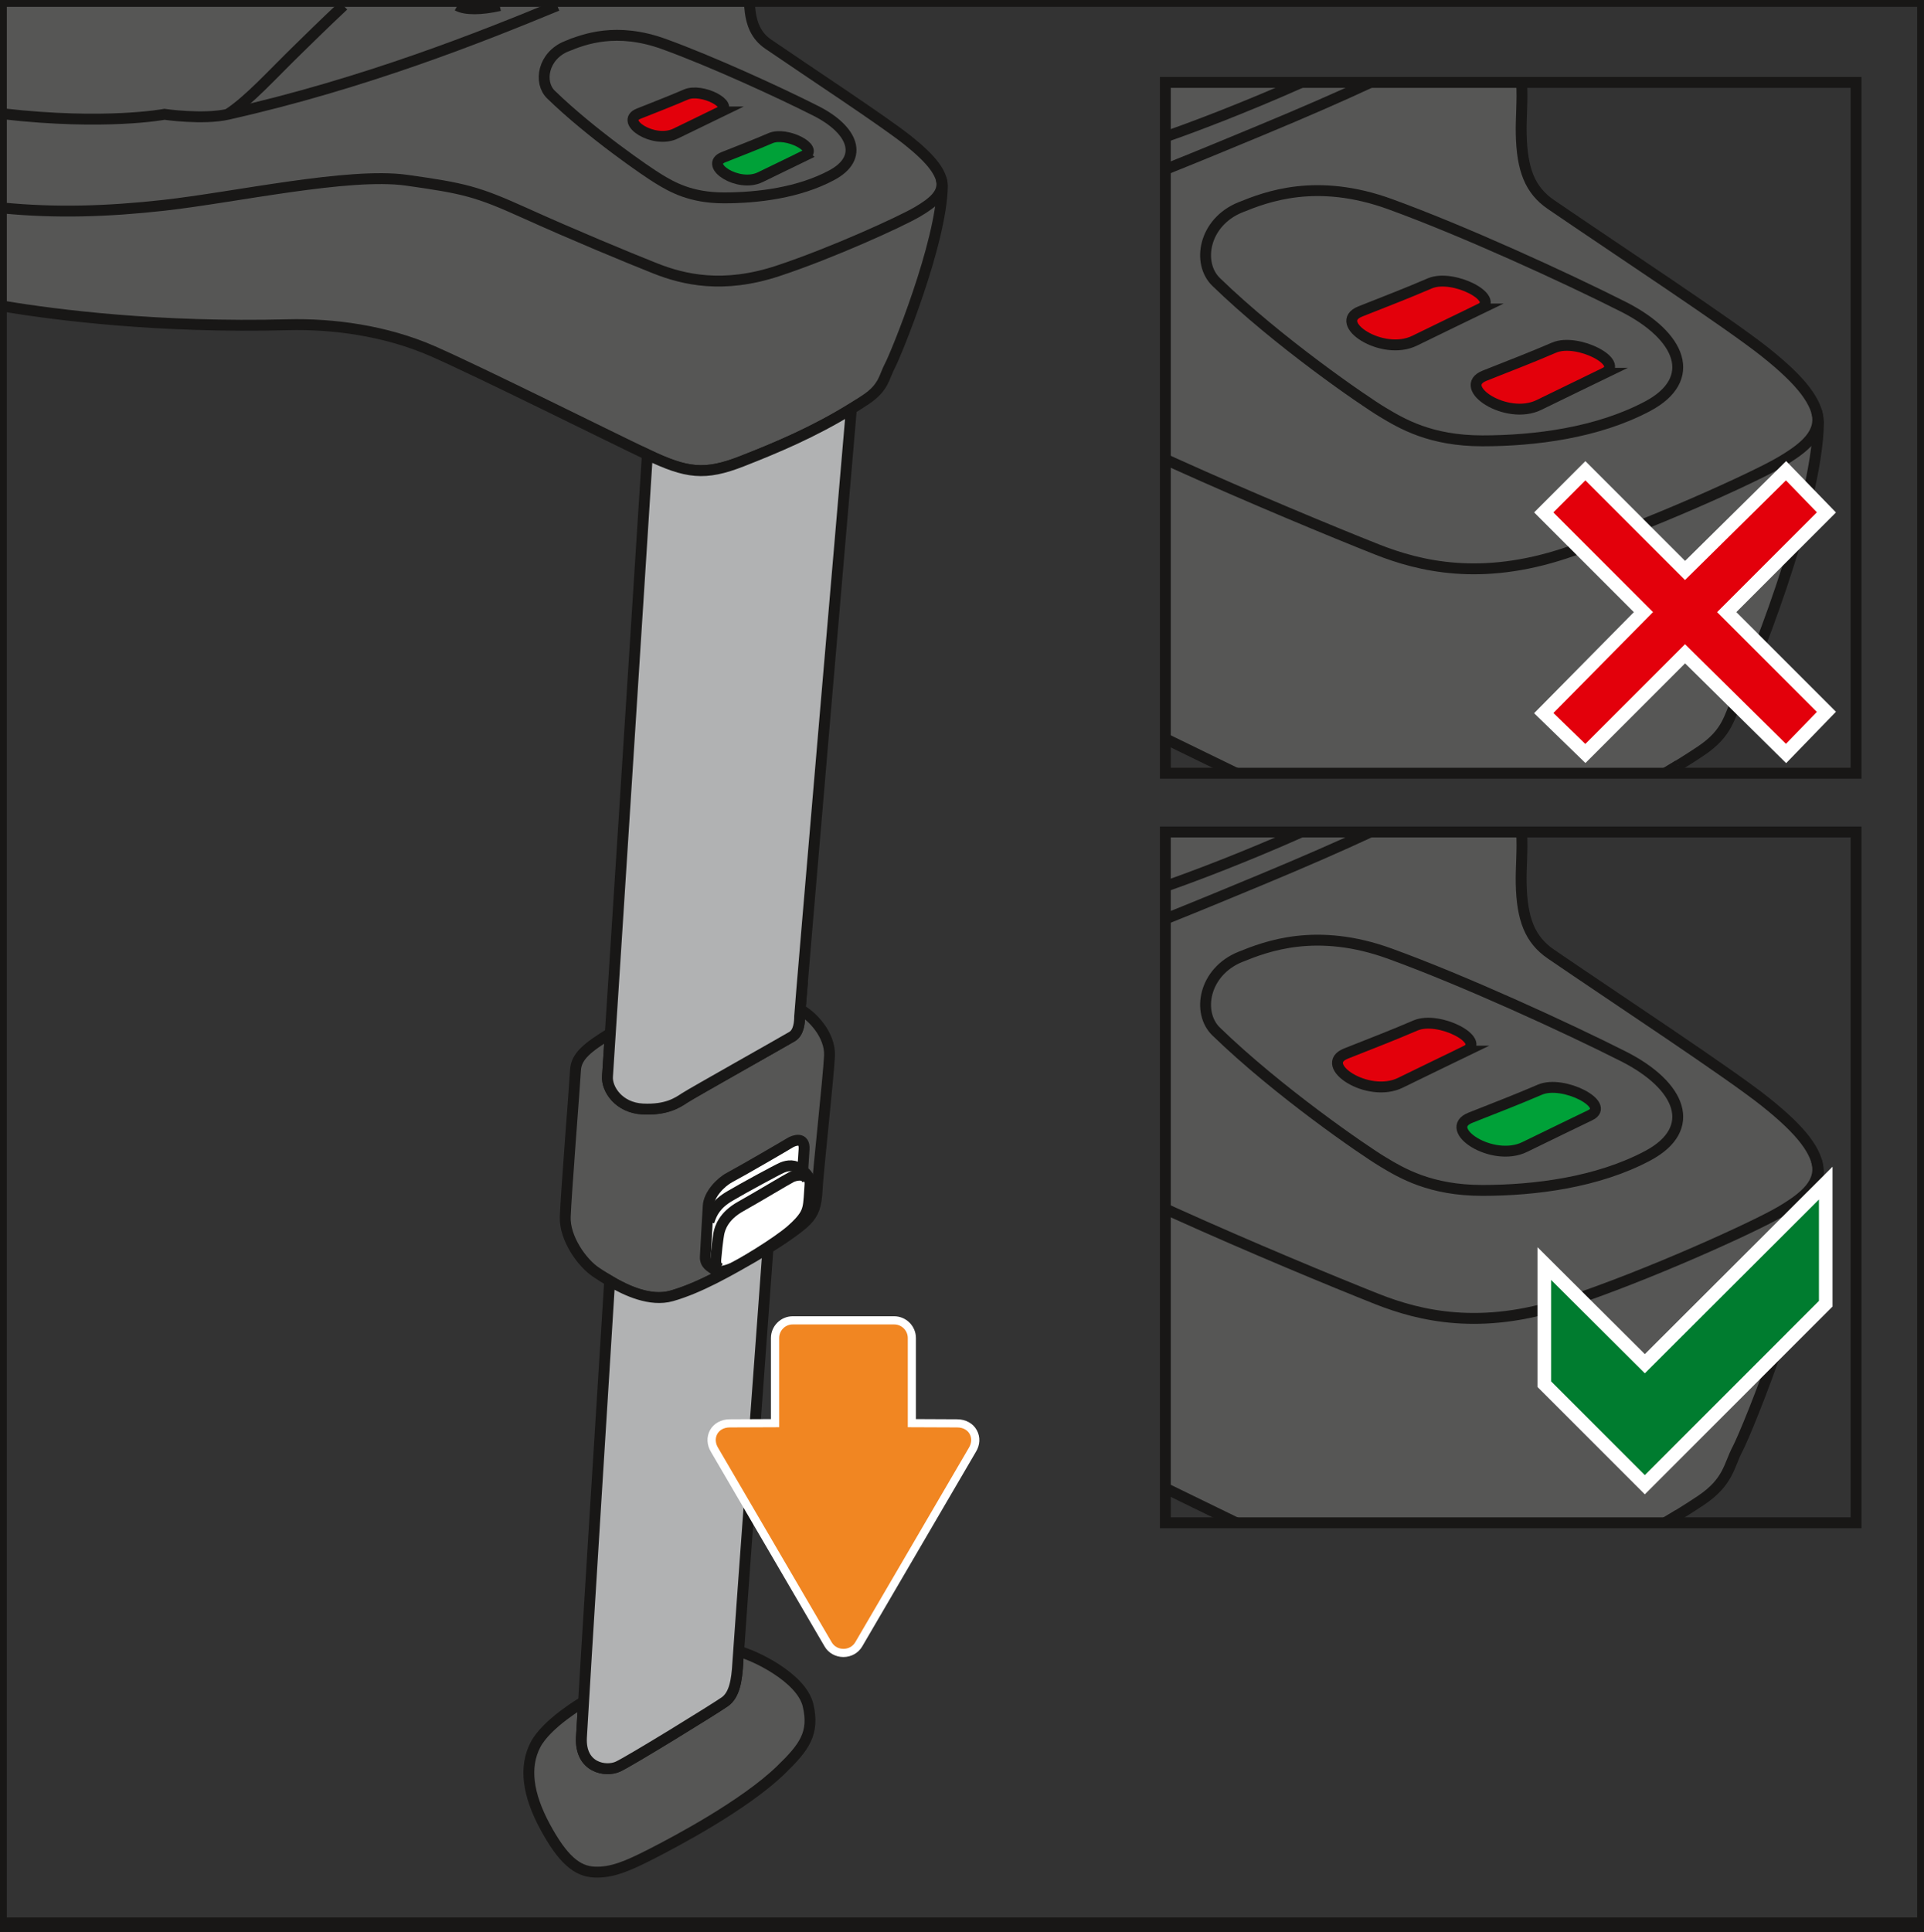<?xml version="1.0" encoding="UTF-8"?>
<!DOCTYPE svg PUBLIC "-//W3C//DTD SVG 1.1//EN" "http://www.w3.org/Graphics/SVG/1.1/DTD/svg11.dtd">
<!-- Creator: CorelDRAW 2018 (64-Bit) -->
<svg xmlns="http://www.w3.org/2000/svg" xml:space="preserve" width="24.945mm" height="25.045mm" version="1.1" style="shape-rendering:geometricPrecision; text-rendering:geometricPrecision; image-rendering:optimizeQuality; fill-rule:evenodd; clip-rule:evenodd"
viewBox="0 0 482.66 484.59"
 xmlns:xlink="http://www.w3.org/1999/xlink">
 <rect x="0" y="0" width="482.66" height="484.59" fill="#333333" stroke="none"/>
 <defs>
  <style type="text/css">
   <![CDATA[
    .str3 {stroke:#181716;stroke-width:1.71;stroke-miterlimit:4}
    .str1 {stroke:#181716;stroke-width:2.73;stroke-miterlimit:10}
    .str0 {stroke:#181716;stroke-width:3.41;stroke-miterlimit:10}
    .str2 {stroke:white;stroke-width:3.41;stroke-miterlimit:10}
    .fil0 {fill:none;fill-rule:nonzero}
    .fil5 {fill:#007C2F;fill-rule:nonzero}
    .fil6 {fill:#00A138;fill-rule:nonzero}
    .fil1 {fill:#565655;fill-rule:nonzero}
    .fil2 {fill:#B1B2B3;fill-rule:nonzero}
    .fil4 {fill:#E3000B;fill-rule:nonzero}
    .fil7 {fill:#F18622;fill-rule:nonzero}
    .fil3 {fill:white;fill-rule:nonzero}
   ]]>
  </style>
 </defs>
 <g id="Слой_x0020_1">
  <line class="fil0 str0" x1="-0" y1="482.88" x2="482.66" y2= "482.88" />
  <path class="fil1" d="M188.04 1.4c0.34,4.69 1.68,7.62 4.75,9.72 10.27,7.04 29,19.33 34.97,24.1 5.97,4.77 8.53,8.14 8.65,11.38 -0.19,14.37 -11.7,42.42 -13.17,45.15 -1.46,2.74 -1.46,5.41 -6.03,8.46 -10.88,7.26 -21.62,11.77 -31.04,15.45 -9.41,3.69 -13.92,3.05 -23.79,-1.65 -9.85,-4.7 -41.81,-20.64 -53.73,-25.88 -11.92,-5.25 -25.28,-6.96 -36.35,-6.68 -32.38,0.84 -58.09,-2.42 -71.46,-4.65l0 -75.4 187.19 0z"/>
  <path class="fil0 str1" d="M188.04 1.4c0.34,4.69 1.68,7.62 4.75,9.72 10.27,7.04 29,19.33 34.97,24.1 5.97,4.77 8.53,8.14 8.65,11.38 -0.19,14.37 -11.7,42.42 -13.17,45.15 -1.46,2.74 -1.46,5.41 -6.03,8.46 -10.88,7.26 -21.62,11.77 -31.04,15.45 -9.41,3.69 -13.92,3.05 -23.79,-1.65 -9.85,-4.7 -41.81,-20.64 -53.73,-25.88 -11.92,-5.25 -25.28,-6.96 -36.35,-6.68 -32.38,0.84 -58.09,-2.42 -71.46,-4.65"/>
  <path class="fil1" d="M200.72 253.19c-0.09,1.05 -0.14,1.64 -0.14,1.73 0,1.29 -0.14,4.02 -1.86,5.06 -1.73,1.04 -25.17,14.22 -26.97,15.41 -1.8,1.18 -4.49,3.05 -10.53,2.76 -6.03,-0.29 -9.09,-5.03 -8.83,-8.19 0.04,-0.48 0.29,-4.42 0.7,-10.78 -5.57,3.47 -8.53,5.67 -8.72,9.24 -0.19,3.59 -2.39,31.44 -2.57,36.78 -0.19,5.34 4.15,11.54 7.77,13.93 3.63,2.39 11.83,7.92 18.89,5.92 7.07,-2.01 14.51,-6.34 20.51,-9.77 6.01,-3.44 11.4,-7.16 13.26,-9.06 1.86,-1.91 2.58,-3.77 2.76,-7.87 0.19,-4.1 2.86,-28.29 3.1,-33.54 0.24,-5.24 -4.41,-10.09 -7.38,-11.6z"/>
  <path class="fil0 str1" d="M200.72 253.19c-0.09,1.05 -0.14,1.64 -0.14,1.73 0,1.29 -0.14,4.02 -1.86,5.06 -1.73,1.04 -25.17,14.22 -26.97,15.41 -1.8,1.18 -4.49,3.05 -10.53,2.76 -6.03,-0.29 -9.09,-5.03 -8.83,-8.19 0.04,-0.48 0.29,-4.42 0.7,-10.78 -5.57,3.47 -8.53,5.67 -8.72,9.24 -0.19,3.59 -2.39,31.44 -2.57,36.78 -0.19,5.34 4.15,11.54 7.77,13.93 3.63,2.39 11.83,7.92 18.89,5.92 7.07,-2.01 14.51,-6.34 20.51,-9.77 6.01,-3.44 11.4,-7.16 13.26,-9.06 1.86,-1.91 2.58,-3.77 2.76,-7.87 0.19,-4.1 2.86,-28.29 3.1,-33.54 0.24,-5.24 -4.41,-10.09 -7.38,-11.6z"/>
  <path class="fil1" d="M185.23 414.2c-0.1,1.39 -0.12,2.47 -0.14,2.9 -0.25,4.38 -0.83,8.01 -3.24,9.73 -2.42,1.72 -23.78,14.88 -26.83,16.28 -3.06,1.39 -9.54,0.31 -9.16,-7.32 0.07,-1.3 0.27,-4.77 0.52,-8.94 0,0 -9.3,5.39 -12.09,10.85 -2.81,5.47 -1.97,12.33 2.48,20.54 4.45,8.2 8.01,11.13 12.33,11.32 4.33,0.2 8.27,-1.46 14.24,-4.51 5.98,-3.05 23.38,-12.22 32.5,-21.05 5.98,-5.78 8.52,-9.28 6.87,-16.28 -1.65,-6.99 -13.72,-12.69 -17.47,-13.52z"/>
  <path class="fil0 str1" d="M185.23 414.2c-0.1,1.39 -0.12,2.47 -0.14,2.9 -0.25,4.38 -0.83,8.01 -3.24,9.73 -2.42,1.72 -23.78,14.88 -26.83,16.28 -3.06,1.39 -9.54,0.31 -9.16,-7.32 0.07,-1.3 0.27,-4.77 0.52,-8.94 0,0 -9.3,5.39 -12.09,10.85 -2.81,5.47 -1.97,12.33 2.48,20.54 4.45,8.2 8.01,11.13 12.33,11.32 4.33,0.2 8.27,-1.46 14.24,-4.51 5.98,-3.05 23.38,-12.22 32.5,-21.05 5.98,-5.78 8.52,-9.28 6.87,-16.28 -1.65,-6.99 -13.72,-12.69 -17.47,-13.52z"/>
  <path class="fil0 str1" d="M139.78 1.4c-18.65,7.71 -48.31,19.57 -82.63,27.27 -6.23,1.4 -15.9,0 -15.9,0 0,0 -14.69,2.81 -40.4,-0.12"/>
  <path class="fil0 str1" d="M57.15 28.67c5.41,-3.56 10.93,-9.79 17.87,-16.54 2.24,-2.18 6.17,-6.07 11.14,-10.73"/>
  <path class="fil0 str1" d="M114.75 1.4c1.92,1.08 5.94,1.06 10.6,0"/>
  <path class="fil0 str1" d="M142.19 11.58c4.27,-1.73 12.4,-4.87 24.38,-0.53 11.97,4.34 28.61,11.97 38.06,16.74 9.45,4.76 12.21,11.78 4.01,16.16 -8.21,4.4 -18.51,5.68 -27,5.68 -8.49,0 -13.17,-2.81 -16.27,-4.67 -3.1,-1.86 -17.11,-11.5 -27.14,-21.23 -3.15,-3.05 -2.05,-9.73 3.96,-12.16z"/>
  <path class="fil0 str1" d="M0.85 52.18c13.14,1.26 25.89,0.91 40.21,-0.68 17.74,-1.97 46.42,-8.33 60.92,-6.3 14.5,2.04 17.68,2.81 29.64,8.21 11.95,5.41 25.75,11.13 32.81,13.93 7.06,2.79 16.98,5.14 30.65,0.63 13.67,-4.51 30.9,-12.39 35.04,-14.82 4.13,-2.42 6.98,-4.8 5.97,-8.34"/>
  <path class="fil2" d="M213.58 102.55c-9.62,5.91 -19.04,9.84 -27.4,13.12 -9.41,3.69 -13.92,3.05 -23.78,-1.65 0,0 -9.75,152.78 -10,155.94 -0.25,3.16 2.81,7.9 8.84,8.2 6.03,0.29 8.72,-1.59 10.52,-2.77 1.8,-1.19 25.24,-14.36 26.97,-15.41 1.73,-1.04 1.87,-3.76 1.87,-5.06 0,-1.29 12.98,-152.37 12.98,-152.37z"/>
  <path class="fil0 str1" d="M213.58 102.55c-9.62,5.91 -19.04,9.84 -27.4,13.12 -9.41,3.69 -13.92,3.05 -23.78,-1.65 0,0 -9.75,152.78 -10,155.94 -0.25,3.16 2.81,7.9 8.84,8.2 6.03,0.29 8.72,-1.59 10.52,-2.77 1.8,-1.19 25.24,-14.36 26.97,-15.41 1.73,-1.04 1.87,-3.76 1.87,-5.06 0,-1.29 12.98,-152.37 12.98,-152.37z"/>
  <path class="fil2" d="M192.67 312.92c0,0 -7.33,99.78 -7.58,104.18 -0.25,4.38 -0.83,8.01 -3.24,9.73 -2.42,1.71 -23.78,14.88 -26.84,16.28 -3.05,1.39 -9.54,0.31 -9.15,-7.32 0.38,-7.62 7.08,-114.53 7.08,-114.53 4.17,2.46 10.25,5.28 15.54,3.78 7.06,-2.01 14.5,-6.34 20.51,-9.78 1.35,-0.78 2.43,-1.56 3.69,-2.34z"/>
  <path class="fil0 str1" d="M192.67 312.92c0,0 -7.33,99.78 -7.58,104.18 -0.25,4.38 -0.83,8.01 -3.24,9.73 -2.42,1.71 -23.78,14.88 -26.84,16.28 -3.05,1.39 -9.54,0.31 -9.15,-7.32 0.38,-7.62 7.08,-114.53 7.08,-114.53 4.17,2.46 10.25,5.28 15.54,3.78 7.06,-2.01 14.5,-6.34 20.51,-9.78 1.35,-0.78 2.43,-1.56 3.69,-2.34z"/>
  <path class="fil3" d="M182.98 295.37c3.13,-1.67 13.97,-7.97 15.11,-8.68 1.14,-0.72 3.86,-1.63 3.62,1.62 -0.23,3.24 -0.33,5.39 -0.33,5.39 0,0 1.96,1.1 1.82,3.39 -0.15,2.29 -0.24,4.53 -0.52,5.72 -0.29,1.2 -0.69,2.67 -4.25,5.78 -3.56,3.1 -12.99,8.82 -15.15,9.67 -2.15,0.83 -3.26,0.76 -4.07,0.16 -0.81,-0.6 -2.35,-1.25 -2.27,-3.16 0.07,-1.92 0.57,-9.78 0.72,-12.72 0.14,-2.94 3.13,-6.01 5.32,-7.17z"/>
  <path class="fil0 str1" d="M182.98 295.37c3.13,-1.67 13.97,-7.97 15.11,-8.68 1.14,-0.72 3.86,-1.63 3.62,1.62 -0.23,3.24 -0.33,5.39 -0.33,5.39 0,0 1.96,1.1 1.82,3.39 -0.15,2.29 -0.24,4.53 -0.52,5.72 -0.29,1.2 -0.69,2.67 -4.25,5.78 -3.56,3.1 -12.99,8.82 -15.15,9.67 -2.15,0.83 -3.26,0.76 -4.07,0.16 -0.81,-0.6 -2.35,-1.25 -2.27,-3.16 0.07,-1.92 0.57,-9.78 0.72,-12.72 0.14,-2.94 3.13,-6.01 5.32,-7.17z"/>
  <path class="fil0 str1" d="M180.51 318.14c-0.79,-0.58 -1.03,-0.96 -0.94,-2.33 0.1,-1.36 0.46,-4.78 0.74,-6.32 0.29,-1.53 1.24,-4.5 5.48,-6.87 4.24,-2.37 11.51,-6.76 12.69,-7.35 1.17,-0.6 3.92,-1.1 4.05,1.11"/>
  <path class="fil0 str1" d="M177.85 306.44c0.72,-2.37 1.89,-4.47 5.22,-6.43 3.32,-1.97 11.83,-6.59 13.16,-7.16 1.35,-0.57 3.19,-0.81 4.91,0.66"/>
  <path class="fil1" d="M381.71 20.67c0.29,4.7 -0.19,8.8 -0.09,13 0.2,8.81 2.15,14 7.44,17.62 15.81,10.83 44.63,29.75 53.82,37.09 9.2,7.34 13.11,12.53 13.31,17.52 -0.29,22.12 -18.01,65.28 -20.26,69.48 -2.24,4.21 -2.24,8.32 -9.3,13.02 -2.97,1.98 -5.92,3.82 -8.87,5.55l-107.63 0c-5.84,-2.86 -11.89,-5.81 -17.8,-8.67l0 -164.6 89.37 0z"/>
  <path class="fil0 str1" d="M381.71 20.67c0.29,4.7 -0.19,8.8 -0.09,13 0.2,8.81 2.15,14 7.44,17.62 15.81,10.83 44.63,29.75 53.82,37.09 9.2,7.34 13.11,12.53 13.31,17.52 -0.29,22.12 -18.01,65.28 -20.26,69.48 -2.24,4.21 -2.24,8.32 -9.3,13.02 -2.97,1.98 -5.92,3.82 -8.87,5.55m-107.63 0c-5.84,-2.86 -11.89,-5.81 -17.8,-8.67"/>
  <path class="fil0 str1" d="M343.81 20.67c-7.69,3.58 -16.76,7.54 -27.58,12.03 -6.72,2.78 -14.75,6.14 -23.9,9.8"/>
  <path class="fil0 str1" d="M292.34 34.3c6.11,-2.09 19.76,-7.22 34.13,-13.63"/>
  <path class="fil0 str1" d="M311.18 52c6.55,-2.66 19.09,-7.49 37.5,-0.81 18.42,6.68 44.04,18.42 58.57,25.76 14.53,7.34 18.79,18.13 6.17,24.89 -12.63,6.75 -28.48,8.73 -41.54,8.73 -13.07,0 -20.26,-4.33 -25.03,-7.19 -4.78,-2.86 -26.33,-17.68 -41.77,-32.66 -4.85,-4.7 -3.15,-14.97 6.09,-18.72z"/>
  <path class="fil0 str1" d="M292.34 115.21l2.57 1.16c18.39,8.32 39.64,17.13 50.49,21.43 10.87,4.3 26.13,7.93 47.18,0.98 21.04,-6.95 47.56,-19.09 53.92,-22.81 6.36,-3.72 10.76,-7.39 9.19,-12.85"/>
  <path class="fil2" d="M421.02 191.98c-1.09,0.67 -2.18,1.32 -3.26,1.96l3.1 0 0.17 -1.96z"/>
  <path class="fil0 str1" d="M421.02 191.98c-1.09,0.67 -2.18,1.32 -3.26,1.96m3.1 0l0.17 -1.96"/>
  <polygon class="fil0 str1" points="465.62,193.94 292.34,193.94 292.34,20.67 465.62,20.67 "/>
  <path class="fil1" d="M381.71 208.68c0.29,4.69 -0.19,8.8 -0.1,12.99 0.2,8.81 2.15,14 7.44,17.62 15.81,10.83 44.63,29.75 53.82,37.09 9.2,7.34 13.11,12.52 13.31,17.51 -0.29,22.12 -18.01,65.28 -20.26,69.48 -2.24,4.21 -2.24,8.32 -9.3,13.02 -2.97,1.98 -5.93,3.83 -8.88,5.56l-107.6 0c-5.84,-2.86 -11.9,-5.82 -17.81,-8.68l0 -164.59 89.37 0z"/>
  <path class="fil0 str1" d="M381.71 208.68c0.29,4.69 -0.19,8.8 -0.1,12.99 0.2,8.81 2.15,14 7.44,17.62 15.81,10.83 44.63,29.75 53.82,37.09 9.2,7.34 13.11,12.52 13.31,17.51 -0.29,22.12 -18.01,65.28 -20.26,69.48 -2.24,4.21 -2.24,8.32 -9.3,13.02 -2.97,1.98 -5.93,3.83 -8.88,5.56m-107.6 0c-5.84,-2.86 -11.9,-5.82 -17.81,-8.68"/>
  <path class="fil0 str1" d="M343.79 208.68c-7.69,3.58 -16.75,7.54 -27.56,12.03 -6.72,2.78 -14.75,6.14 -23.9,9.8"/>
  <path class="fil0 str1" d="M292.34 222.3c6.1,-2.09 19.75,-7.22 34.11,-13.62"/>
  <path class="fil0 str1" d="M311.18 240c6.55,-2.65 19.09,-7.49 37.5,-0.8 18.42,6.68 44.04,18.42 58.57,25.76 14.53,7.34 18.79,18.13 6.17,24.89 -12.63,6.75 -28.48,8.73 -41.54,8.73 -13.07,0 -20.26,-4.33 -25.03,-7.2 -4.78,-2.87 -26.33,-17.68 -41.77,-32.66 -4.85,-4.7 -3.15,-14.97 6.09,-18.72z"/>
  <path class="fil0 str1" d="M292.34 303.22l2.57 1.16c18.39,8.32 39.64,17.13 50.49,21.43 10.87,4.3 26.13,7.93 47.18,0.98 21.04,-6.95 47.56,-19.08 53.92,-22.8 6.36,-3.72 10.76,-7.39 9.19,-12.85"/>
  <path class="fil2" d="M421.02 379.98c-1.1,0.67 -2.19,1.33 -3.28,1.97l3.11 0 0.17 -1.97z"/>
  <path class="fil0 str1" d="M421.02 379.98c-1.1,0.67 -2.19,1.33 -3.28,1.97m3.11 0l0.17 -1.97"/>
  <polygon class="fil0 str1" points="465.62,381.95 292.34,381.95 292.34,208.68 465.62,208.68 "/>
  <polygon class="fil4" points="422.72,143.08 397.71,118.07 387.27,128.52 412.28,153.53 387.27,178.86 397.71,189 422.72,163.98 448.06,189 458.18,178.54 433.17,153.53 458.18,128.52 448.06,118.07 "/>
  <polygon class="fil0 str2" points="448.05,118.07 422.72,143.08 397.71,118.07 387.27,128.52 412.28,153.53 387.27,178.86 397.71,188.99 422.72,163.98 448.05,188.99 458.18,178.54 433.17,153.53 458.18,128.52 "/>
  <polygon class="fil5" points="412.62,342.05 387.41,316.93 387.41,347.18 412.62,372.4 458.01,327 458.01,296.75 "/>
  <polygon class="fil0 str2" points="458.01,296.75 412.63,342.05 387.41,316.93 387.41,347.18 412.63,372.4 458.01,327 "/>
  <path class="fil4" d="M371.26 77.51c-5.43,2.63 -8.23,3.96 -16.39,7.95 -8.17,3.99 -20.85,-4.48 -13.62,-7.34 7.23,-2.86 11.63,-4.55 17.43,-7.04 5.8,-2.5 17.99,3.8 12.57,6.43z"/>
  <path class="fil0 str1" d="M371.26 77.51c-5.43,2.63 -8.23,3.96 -16.39,7.95 -8.17,3.99 -20.85,-4.48 -13.62,-7.34 7.23,-2.86 11.63,-4.55 17.43,-7.04 5.8,-2.5 17.99,3.8 12.57,6.43z"/>
  <path class="fil4" d="M402.45 93.62c-5.42,2.63 -8.22,3.96 -16.38,7.95 -8.17,3.99 -20.85,-4.48 -13.63,-7.34 7.23,-2.86 11.64,-4.55 17.43,-7.04 5.81,-2.49 18,3.8 12.57,6.43z"/>
  <path class="fil0 str1" d="M402.45 93.62c-5.42,2.63 -8.22,3.96 -16.38,7.95 -8.17,3.99 -20.85,-4.48 -13.63,-7.34 7.23,-2.86 11.64,-4.55 17.43,-7.04 5.81,-2.49 18,3.8 12.57,6.43z"/>
  <path class="fil4" d="M367.68 263.64c-5.43,2.63 -8.23,3.96 -16.39,7.95 -8.17,3.99 -20.85,-4.49 -13.62,-7.34 7.23,-2.86 11.63,-4.55 17.43,-7.04 5.81,-2.5 17.99,3.79 12.57,6.43z"/>
  <path class="fil0 str1" d="M367.68 263.64c-5.43,2.63 -8.23,3.96 -16.39,7.95 -8.17,3.99 -20.85,-4.49 -13.62,-7.34 7.23,-2.86 11.63,-4.55 17.43,-7.04 5.81,-2.5 17.99,3.79 12.57,6.43z"/>
  <path class="fil6" d="M398.88 279.74c-5.42,2.63 -8.22,3.96 -16.38,7.95 -8.17,3.99 -20.85,-4.48 -13.62,-7.34 7.23,-2.86 11.64,-4.55 17.44,-7.04 5.8,-2.49 17.99,3.8 12.57,6.43z"/>
  <path class="fil0 str1" d="M398.88 279.74c-5.42,2.63 -8.22,3.96 -16.38,7.95 -8.17,3.99 -20.85,-4.48 -13.62,-7.34 7.23,-2.86 11.64,-4.55 17.44,-7.04 5.8,-2.49 17.99,3.8 12.57,6.43z"/>
  <path class="fil7" d="M211.58 414.61c-1.63,0 -3.06,-0.81 -3.84,-2.18l-28.48 -48.74c-0.9,-1.43 -0.98,-3.13 -0.23,-4.49 0.77,-1.39 2.25,-2.18 4.05,-2.18l11.34 -0.04 0 -21.36c0,-2.43 1.97,-4.42 4.41,-4.44l25.52 0c2.44,0.02 4.42,2.01 4.42,4.44l0 21.36 11.35 0.04c1.8,0 3.27,0.8 4.03,2.19 0.76,1.37 0.67,3.05 -0.25,4.51l-28.46 48.72c-0.81,1.36 -2.25,2.17 -3.86,2.17z"/>
  <path class="fil3" d="M224.35 330.15l-0.01 0 -25.51 0c-3.01,0.02 -5.43,2.47 -5.43,5.46l0 20.33 -10.34 0.05c-2.14,0 -3.99,1.02 -4.93,2.7 -0.94,1.7 -0.85,3.77 0.27,5.56l28.45 48.7c0.93,1.64 2.75,2.67 4.72,2.67 1.97,0 3.75,-0.99 4.73,-2.66l28.49 -48.76c1.09,-1.73 1.19,-3.8 0.24,-5.5 -0.93,-1.69 -2.78,-2.71 -4.93,-2.71l-10.33 -0.05 0 -20.33c0,-2.99 -2.43,-5.44 -5.42,-5.46l-0.01 0zm-0.01 2.05c1.87,0.01 3.39,1.54 3.39,3.41l0 22.37 12.38 0.05c3.07,0 4.39,2.79 2.93,5.13l-28.48 48.74c-0.66,1.12 -1.82,1.67 -2.97,1.67 -1.17,0 -2.33,-0.56 -2.96,-1.67l-28.48 -48.74c-1.45,-2.35 -0.14,-5.13 2.94,-5.13l12.37 -0.05 0 -22.37c0,-1.88 1.51,-3.4 3.39,-3.41l25.51 0z"/>
  <path class="fil4" d="M180.66 28.08c-3.69,1.79 -5.59,2.7 -11.15,5.41 -5.56,2.71 -14.18,-3.05 -9.27,-4.99 4.92,-1.95 7.92,-3.11 11.86,-4.8 3.95,-1.69 12.24,2.59 8.55,4.38z"/>
  <path class="fil0 str1" d="M180.66 28.08c-3.69,1.79 -5.59,2.7 -11.15,5.41 -5.56,2.71 -14.18,-3.05 -9.27,-4.99 4.92,-1.95 7.92,-3.11 11.86,-4.8 3.95,-1.69 12.24,2.59 8.55,4.38z"/>
  <path class="fil6" d="M201.88 39.03c-3.69,1.8 -5.59,2.7 -11.15,5.41 -5.56,2.71 -14.18,-3.05 -9.27,-5 4.92,-1.95 7.92,-3.1 11.86,-4.79 3.95,-1.69 12.24,2.59 8.55,4.37z"/>
  <path class="fil0 str1" d="M201.88 39.03c-3.69,1.8 -5.59,2.7 -11.15,5.41 -5.56,2.71 -14.18,-3.05 -9.27,-5 4.92,-1.95 7.92,-3.1 11.86,-4.79 3.95,-1.69 12.24,2.59 8.55,4.37z"/>
  <polygon class="fil0 str3" points="0.85,481.8 481.8,481.8 481.8,0.85 0.85,0.85 "/>
 </g>
</svg>
